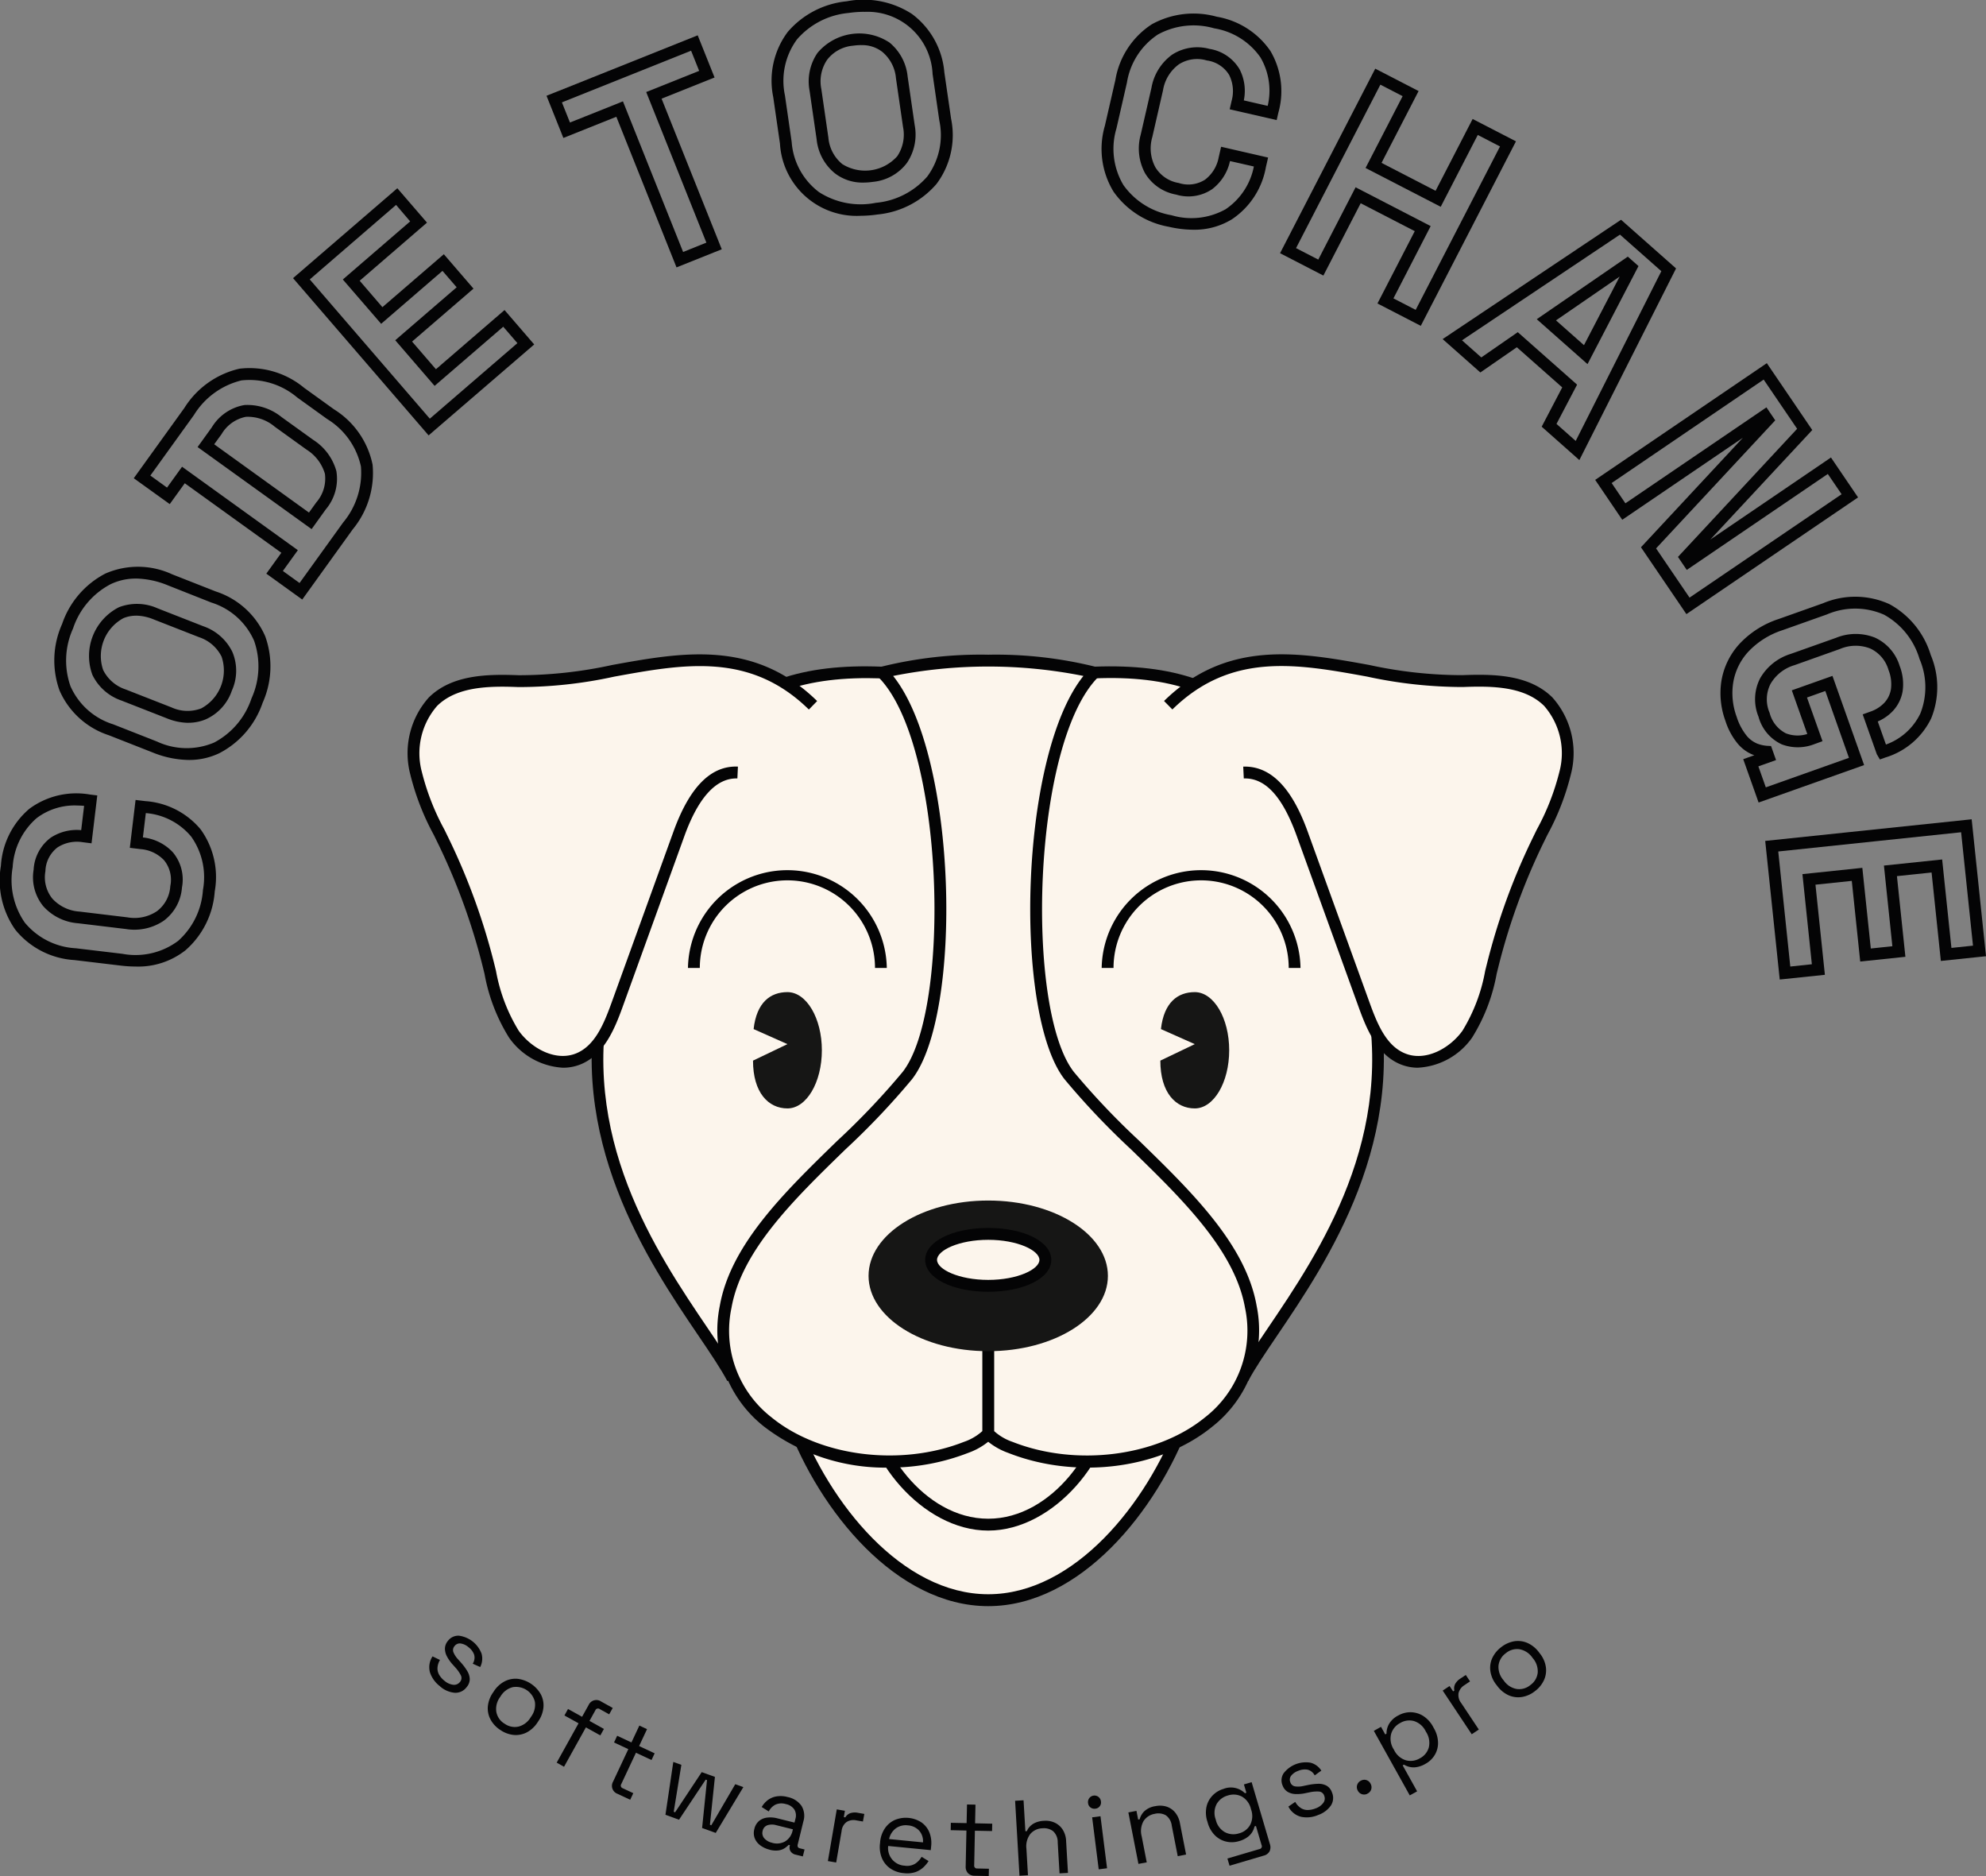 <svg xmlns="http://www.w3.org/2000/svg" width="142.832" height="134.893"><rect width="100%" height="100%" fill="#808080" stroke="none"/><g data-name="Group 889"><path fill="#040405" d="M31.653 121.254a2.076 2.076 0 0 1-.726-.99 1.4 1.4 0 0 1 .182-1.164l.534.257a1.251 1.251 0 0 0-.181.6.93.93 0 0 0 .143.5 1.568 1.568 0 0 0 .365.4 1.176 1.176 0 0 0 .631.285.533.533 0 0 0 .476-.2.424.424 0 0 0 .072-.469 2.48 2.48 0 0 0-.382-.554l-.215-.239a2.85 2.85 0 0 1-.4-.564 1.215 1.215 0 0 1-.153-.574.881.881 0 0 1 .21-.551.93.93 0 0 1 .8-.378 2.019 2.019 0 0 1 1.626 1.294 1.326 1.326 0 0 1-.1.958l-.537-.24a.8.8 0 0 0 .1-.656 1.178 1.178 0 0 0-.406-.532 1.1 1.1 0 0 0-.566-.266.466.466 0 0 0-.436.189.433.433 0 0 0-.08.443 1.68 1.68 0 0 0 .327.5l.213.239a4.01 4.01 0 0 1 .448.6 1.2 1.2 0 0 1 .186.585.876.876 0 0 1-.217.574 1 1 0 0 1-.856.416 1.848 1.848 0 0 1-1.053-.452" data-name="Path 1406"/><path fill="#040405" d="M35.985 124.392a2.047 2.047 0 0 1-.706-.755 1.7 1.7 0 0 1-.194-.938 2.111 2.111 0 0 1 .367-.992l.056-.082a2.07 2.07 0 0 1 .769-.721 1.7 1.7 0 0 1 .939-.193 2.227 2.227 0 0 1 1.677 1.113 1.674 1.674 0 0 1 .191.939 2.091 2.091 0 0 1-.363.99l-.055.082a2.1 2.1 0 0 1-.772.725 1.723 1.723 0 0 1-.938.189 2.063 2.063 0 0 1-.972-.358m.3-.457a1.254 1.254 0 0 0 1.011.213 1.449 1.449 0 0 0 .868-.661l.038-.058a1.435 1.435 0 0 0 .269-1.055 1.394 1.394 0 0 0-1.6-1.059 1.445 1.445 0 0 0-.871.66l-.037.056a1.432 1.432 0 0 0-.266 1.059 1.248 1.248 0 0 0 .586.846" data-name="Path 1407"/><path fill="#040405" d="m40.037 126.74 1.572-2.83-1.015-.561.257-.467 1.011.561.469-.842a.61.61 0 0 1 .907-.254l.83.46-.256.459-.68-.378a.205.205 0 0 0-.315.09l-.421.762 1.038.576-.259.465-1.038-.576-1.572 2.831Z" data-name="Path 1408"/><path fill="#040405" d="M44.421 128.985a.61.61 0 0 1-.326-.886l1.093-2.33-1.026-.481.225-.482 1.026.481.569-1.214.552.259-.569 1.214 1.117.523-.225.482-1.119-.524-1.054 2.247a.2.2 0 0 0 .1.305l.762.356-.223.474Z" data-name="Path 1409"/><path fill="#040405" d="m47.859 130.489.564-3.8.58.208-.549 3.374.1.038 1.913-2.886.95.341-.36 3.443.1.036 1.723-2.953.581.21-1.986 3.293-.98-.353.353-3.445-.094-.034-1.919 2.883Z" data-name="Path 1410"/><path fill="#040405" d="M55.34 132.995a1.8 1.8 0 0 1-.661-.309 1.168 1.168 0 0 1-.4-.511 1.074 1.074 0 0 1-.026-.667 1.053 1.053 0 0 1 .334-.573 1.139 1.139 0 0 1 .585-.244 1.983 1.983 0 0 1 .733.053l1.234.307.068-.269a.841.841 0 0 0-.077-.67.954.954 0 0 0-.621-.394 1.055 1.055 0 0 0-.742.043 1.109 1.109 0 0 0-.479.489l-.508-.319a1.726 1.726 0 0 1 .423-.486 1.434 1.434 0 0 1 .62-.274 1.869 1.869 0 0 1 .82.041 1.6 1.6 0 0 1 1 .634 1.379 1.379 0 0 1 .135 1.12l-.406 1.657c-.036.15.014.242.153.276l.338.084-.126.5-.515-.128a.569.569 0 0 1-.363-.237.492.492 0 0 1-.056-.407l.009-.038-.089-.022a1.93 1.93 0 0 1-.295.242 1.108 1.108 0 0 1-.442.159 1.673 1.673 0 0 1-.646-.053m.194-.493a1.21 1.21 0 0 0 .926-.1 1.183 1.183 0 0 0 .544-.789l.02-.084-1.212-.3a1.066 1.066 0 0 0-.619.008.536.536 0 0 0-.343.4.581.581 0 0 0 .116.539 1.054 1.054 0 0 0 .568.322" data-name="Path 1411"/><path fill="#040405" d="m59.541 133.817.639-3.716.585.1-.078.455.106.019a.7.7 0 0 1 .367-.305 1.111 1.111 0 0 1 .559-.02l.442.077-.1.545-.479-.082a.933.933 0 0 0-.687.113.9.9 0 0 0-.367.651l-.39 2.266Z" data-name="Path 1412"/><path fill="#040405" d="M64.998 134.684a2.007 2.007 0 0 1-.973-.339 1.692 1.692 0 0 1-.6-.745 2.084 2.084 0 0 1-.138-1.036l.009-.09a2.091 2.091 0 0 1 .338-1 1.708 1.708 0 0 1 .728-.615 2.06 2.06 0 0 1 1.9.172 1.613 1.613 0 0 1 .573.711 2.079 2.079 0 0 1 .133 1.013l-.027.276-3.062-.3a1.261 1.261 0 0 0 1.185 1.418 1.113 1.113 0 0 0 .765-.15 1.474 1.474 0 0 0 .452-.489l.5.305a2.185 2.185 0 0 1-.363.443 1.69 1.69 0 0 1-.569.348 1.891 1.891 0 0 1-.849.078m-1.06-2.451 2.441.24a1.141 1.141 0 0 0-.278-.847 1.2 1.2 0 0 0-.8-.375 1.224 1.224 0 0 0-.871.21 1.293 1.293 0 0 0-.488.772" data-name="Path 1413"/><path fill="#040405" d="M70.108 134.873a.664.664 0 0 1-.493-.188.671.671 0 0 1-.164-.489l.055-2.574-1.132-.026.01-.53 1.134.022.029-1.34.609.012-.029 1.342 1.234.027-.012.53-1.234-.024-.051 2.48a.2.2 0 0 0 .218.235l.84.019-.012.525Z" data-name="Path 1414"/><path fill="#040405" d="m73.321 134.871-.315-5.389.607-.036.131 2.225.109-.007a1.014 1.014 0 0 1 .215-.332 1.243 1.243 0 0 1 .394-.274 1.722 1.722 0 0 1 .629-.136 1.55 1.55 0 0 1 .769.136 1.361 1.361 0 0 1 .564.491 1.647 1.647 0 0 1 .251.839l.133 2.279-.607.034-.131-2.231a1.051 1.051 0 0 0-.329-.8 1.088 1.088 0 0 0-.772-.21 1.19 1.19 0 0 0-.868.406 1.467 1.467 0 0 0-.281 1.076l.111 1.894Z" data-name="Path 1415"/><path fill="#040405" d="M78.778 130.05a.463.463 0 0 1-.349-.087.444.444 0 0 1-.176-.314.467.467 0 1 1 .926-.116.447.447 0 0 1-.4.517m.24 4.361-.472-3.74.6-.077.472 3.74Z" data-name="Path 1416"/><path fill="#040405" d="m81.875 134.02-.723-3.7.581-.114.123.627.107-.02a1.286 1.286 0 0 1 .317-.561 1.471 1.471 0 0 1 .817-.384 1.613 1.613 0 0 1 .779.027 1.337 1.337 0 0 1 .627.413 1.684 1.684 0 0 1 .361.8l.438 2.238-.6.119-.43-2.194a1.055 1.055 0 0 0-.433-.75 1.093 1.093 0 0 0-.794-.1 1.183 1.183 0 0 0-.8.518 1.46 1.46 0 0 0-.135 1.1l.363 1.87Z" data-name="Path 1417"/><path fill="#040405" d="m86.859 131.061-.031-.1a2.047 2.047 0 0 1-.058-1.043 1.688 1.688 0 0 1 .435-.813 1.792 1.792 0 0 1 .79-.478 1.441 1.441 0 0 1 1.538.31l.106-.031-.177-.6.554-.164 1.316 4.46a.686.686 0 0 1-.026.515.654.654 0 0 1-.423.309l-2.455.725-.153-.518 2.3-.678a.2.2 0 0 0 .157-.286l-.406-1.377-.1.032a1.437 1.437 0 0 1-.157.392 1.284 1.284 0 0 1-.348.378 1.853 1.853 0 0 1-.614.29 1.768 1.768 0 0 1-.922.032 1.677 1.677 0 0 1-.808-.45 2.052 2.052 0 0 1-.517-.9m2.25.759a1.283 1.283 0 0 0 .808-.624 1.387 1.387 0 0 0 .063-1.081l-.017-.058a1.386 1.386 0 0 0-.641-.878 1.291 1.291 0 0 0-1.016-.082 1.312 1.312 0 0 0-.81.622 1.355 1.355 0 0 0-.07 1.084l.017.06a1.357 1.357 0 0 0 .648.869 1.3 1.3 0 0 0 1.018.087" data-name="Path 1418"/><path fill="#040405" d="M94.799 130.505a2.061 2.061 0 0 1-1.219.131 1.4 1.4 0 0 1-.919-.738l.491-.336a1.241 1.241 0 0 0 .428.457.9.9 0 0 0 .5.126 1.61 1.61 0 0 0 .532-.114 1.166 1.166 0 0 0 .561-.4.522.522 0 0 0 .063-.513.422.422 0 0 0-.37-.3 2.418 2.418 0 0 0-.672.053l-.314.065a2.855 2.855 0 0 1-.687.063 1.2 1.2 0 0 1-.574-.153.873.873 0 0 1-.374-.46.926.926 0 0 1 .073-.883 2.021 2.021 0 0 1 1.935-.759 1.309 1.309 0 0 1 .776.569l-.477.344a.793.793 0 0 0-.518-.413 1.189 1.189 0 0 0-.663.084 1.116 1.116 0 0 0-.515.356.464.464 0 0 0-.053.472.425.425 0 0 0 .341.291 1.6 1.6 0 0 0 .6-.032l.314-.065a4.167 4.167 0 0 1 .742-.089 1.192 1.192 0 0 1 .6.133.872.872 0 0 1 .39.476 1 1 0 0 1-.07.948 1.842 1.842 0 0 1-.919.685" data-name="Path 1419"/><path fill="#040405" d="M98.339 128.978a.523.523 0 0 1-.4.027.515.515 0 0 1-.3-.278.5.5 0 0 1-.024-.407.509.509 0 0 1 .276-.292.5.5 0 0 1 .4-.027.512.512 0 0 1 .293.28.525.525 0 0 1 .027.4.512.512 0 0 1-.28.293" data-name="Path 1420"/><path fill="#040405" d="m101.389 129.094-2.584-4.64.518-.29.3.546.094-.053a1.4 1.4 0 0 1 .167-.675 1.6 1.6 0 0 1 .689-.639 1.757 1.757 0 0 1 .893-.228 1.736 1.736 0 0 1 .89.268 2.089 2.089 0 0 1 .718.791l.049.089a2.154 2.154 0 0 1 .3 1.025 1.66 1.66 0 0 1-.237.9 1.745 1.745 0 0 1-.672.639 1.854 1.854 0 0 1-.632.234 1.257 1.257 0 0 1-.517-.017 1.349 1.349 0 0 1-.392-.16l-.094.051 1.04 1.867Zm.723-2.663a1.272 1.272 0 0 0 .649-.791 1.435 1.435 0 0 0-.188-1.091l-.034-.06a1.42 1.42 0 0 0-.828-.733 1.266 1.266 0 0 0-1.014.136 1.288 1.288 0 0 0-.649.789 1.407 1.407 0 0 0 .182 1.094l.034.06a1.41 1.41 0 0 0 .834.731 1.288 1.288 0 0 0 1.014-.136" data-name="Path 1421"/><path fill="#040405" d="m105.845 124.698-2.087-3.14.494-.327.256.384.09-.06a.688.688 0 0 1 .056-.471 1.111 1.111 0 0 1 .392-.4l.372-.249.307.462-.4.269a.944.944 0 0 0-.423.554.907.907 0 0 0 .182.726l1.272 1.914Z" data-name="Path 1422"/><path fill="#040405" d="M110.404 121.59a2.047 2.047 0 0 1-.941.428 1.71 1.71 0 0 1-.95-.116 2.1 2.1 0 0 1-.823-.665l-.061-.08a2.068 2.068 0 0 1-.436-.958 1.689 1.689 0 0 1 .119-.953 2.064 2.064 0 0 1 .648-.806 2.1 2.1 0 0 1 .94-.427 1.7 1.7 0 0 1 .953.121 2.1 2.1 0 0 1 .82.66l.061.08a2.063 2.063 0 0 1 .44.963 1.7 1.7 0 0 1-.123.948 2.064 2.064 0 0 1-.648.806m-.336-.433a1.255 1.255 0 0 0 .525-.89 1.446 1.446 0 0 0-.348-1.033l-.043-.055a1.439 1.439 0 0 0-.915-.593 1.255 1.255 0 0 0-.992.286 1.269 1.269 0 0 0-.522.888 1.438 1.438 0 0 0 .346 1.035l.043.055a1.424 1.424 0 0 0 .917.592 1.254 1.254 0 0 0 .989-.285" data-name="Path 1423"/><path fill="#040405" d="M9.753 69.497a8.985 8.985 0 0 1-1.048-.065l-3.353-.4A5.924 5.924 0 0 1 1.1 66.848a6.173 6.173 0 0 1-1.035-4.592 5.838 5.838 0 0 1 2.044-4.1 5.681 5.681 0 0 1 4.345-1.029l.542.068-.413 3.442-.624-.078a2.576 2.576 0 0 0-1.829.377 2.232 2.232 0 0 0-.864 1.706 2.449 2.449 0 0 0 .5 1.974 2.907 2.907 0 0 0 1.966.931l3.433.413a2.9 2.9 0 0 0 2.122-.443 2.427 2.427 0 0 0 .96-1.8 2.219 2.219 0 0 0-.447-1.862 2.6 2.6 0 0 0-1.681-.8l-.782-.094.413-3.442.7.084a5.688 5.688 0 0 1 3.98 2.032 5.858 5.858 0 0 1 1.013 4.465 6.188 6.188 0 0 1-2.093 4.219 5.487 5.487 0 0 1-3.6 1.178m-4.247-11.58a4.522 4.522 0 0 0-2.869.91 5.052 5.052 0 0 0-1.723 3.53 5.361 5.361 0 0 0 .871 3.98 5.112 5.112 0 0 0 3.67 1.846l3.355.4a5.12 5.12 0 0 0 4-.927 5.362 5.362 0 0 0 1.788-3.66 5.044 5.044 0 0 0-.842-3.839 4.738 4.738 0 0 0-3.266-1.693l-.21 1.751a3.433 3.433 0 0 1 2.143 1.055 3.05 3.05 0 0 1 .667 2.543 3.272 3.272 0 0 1-1.306 2.387 3.766 3.766 0 0 1-2.722.6l-3.433-.413a3.734 3.734 0 0 1-2.514-1.227 3.292 3.292 0 0 1-.694-2.624 3.064 3.064 0 0 1 1.239-2.309 3.407 3.407 0 0 1 2.182-.537l.21-1.747a6.805 6.805 0 0 0-.546-.024" data-name="Path 1424"/><path fill="#040405" d="M13.586 54.644a7.146 7.146 0 0 1-2.61-.54l-3.143-1.236a5.843 5.843 0 0 1-3.553-3.224 6.394 6.394 0 0 1 .186-4.775 6.4 6.4 0 0 1 3.113-3.628 5.85 5.85 0 0 1 4.8.053l3.143 1.236a5.837 5.837 0 0 1 3.553 3.222 6.4 6.4 0 0 1-.186 4.778 6.4 6.4 0 0 1-3.113 3.626 5.009 5.009 0 0 1-2.187.488M9.768 41.601a4.139 4.139 0 0 0-1.821.409 5.57 5.57 0 0 0-2.691 3.174 5.576 5.576 0 0 0-.188 4.153 4.965 4.965 0 0 0 3.07 2.743l3.145 1.236a5.046 5.046 0 0 0 4.115.077 5.571 5.571 0 0 0 2.688-3.171 5.572 5.572 0 0 0 .188-4.151 4.981 4.981 0 0 0-3.07-2.745l-3.14-1.242a6.311 6.311 0 0 0-2.3-.486m3.792 10.376a4.193 4.193 0 0 1-1.531-.314l-3.3-1.292a3.615 3.615 0 0 1-2.078-1.839 3.928 3.928 0 0 1 1.909-4.868 3.624 3.624 0 0 1 2.772.077l3.293 1.29a3.642 3.642 0 0 1 2.083 1.831 3.464 3.464 0 0 1-.029 2.8 3.48 3.48 0 0 1-1.88 2.064 3.206 3.206 0 0 1-1.246.247m-3.761-7.7a2.345 2.345 0 0 0-.909.177 3.093 3.093 0 0 0-1.461 3.725 2.768 2.768 0 0 0 1.616 1.4l3.3 1.292a2.763 2.763 0 0 0 2.138.072 3.093 3.093 0 0 0 1.464-3.721 2.786 2.786 0 0 0-1.621-1.4l-3.3-1.292a3.384 3.384 0 0 0-1.227-.256" data-name="Path 1425"/><path fill="#040405" d="m21.737 43.109-2.584-1.862 1.081-1.5-6.945-5-1.081 1.5-2.587-1.861 3.634-5.046a6.361 6.361 0 0 1 3.958-2.828 6.139 6.139 0 0 1 4.654 1.369l2.154 1.551a6.13 6.13 0 0 1 2.775 3.979 6.369 6.369 0 0 1-1.43 4.654Zm-1.394-2.054 1.2.866 3.136-4.353a5.573 5.573 0 0 0 1.279-4.027 5.322 5.322 0 0 0-2.431-3.413l-2.155-1.551a5.313 5.313 0 0 0-4.008-1.224 5.555 5.555 0 0 0-3.416 2.489l-3.135 4.352 1.2.866 1.081-1.5 8.327 6Zm2.068-3.01-8.2-5.9 1.025-1.423a3.422 3.422 0 0 1 2.352-1.6 3.917 3.917 0 0 1 2.663.868l2.284 1.643a3.9 3.9 0 0 1 1.657 2.242 3.4 3.4 0 0 1-.759 2.748Zm-7.006-6.1 6.816 4.911.527-.733a2.6 2.6 0 0 0 .619-2.059 3.075 3.075 0 0 0-1.323-1.737l-2.284-1.645a3.006 3.006 0 0 0-2.076-.711 2.614 2.614 0 0 0-1.749 1.246Z" data-name="Path 1426"/><path fill="#040405" d="M30.825 31.306 21.076 20l7.5-6.464 2.133 2.472-4.841 4.178 1.635 1.9 4.417-3.807 2.133 2.474-4.417 3.807 1.715 1.989 4.935-4.255 2.133 2.474Zm-8.547-11.215 8.634 10.013 6.3-5.431-1.019-1.181-4.937 4.254-2.83-3.282 4.417-3.807-1.019-1.181-4.412 3.807-2.756-3.187 4.843-4.177-1.013-1.186Z" data-name="Path 1427"/><path fill="#040405" d="m48.655 19.226-4.328-10.83-3.81 1.522-1.212-3.031L50.179 2.54l1.212 3.032-3.81 1.524 4.328 10.828ZM44.801 7.287l4.328 10.83 1.674-.67-4.328-10.83 3.808-1.522-.58-1.449-9.291 3.715.58 1.449Z" data-name="Path 1428"/><path fill="#040405" d="M61.857 15.518a5.523 5.523 0 0 1-5.763-5.196l-.484-3.345a5.848 5.848 0 0 1 1.045-4.683 6.4 6.4 0 0 1 4.241-2.2 6.389 6.389 0 0 1 4.691.91 5.832 5.832 0 0 1 2.329 4.192l.486 3.343a5.849 5.849 0 0 1-1.045 4.683 6.4 6.4 0 0 1-4.241 2.2 8.778 8.778 0 0 1-1.258.094M62.148.85a7.958 7.958 0 0 0-1.13.084 5.563 5.563 0 0 0-3.7 1.9 5.028 5.028 0 0 0-.866 4.023l.484 3.345a4.965 4.965 0 0 0 1.971 3.614 5.549 5.549 0 0 0 4.084.767 5.563 5.563 0 0 0 3.7-1.894 5.018 5.018 0 0 0 .864-4.023l-.484-3.343A4.676 4.676 0 0 0 62.146.855m-.052 12.273a3.238 3.238 0 0 1-2.044-.663 3.608 3.608 0 0 1-1.318-2.443l-.508-3.5a3.619 3.619 0 0 1 .571-2.719 3.931 3.931 0 0 1 5.175-.745 3.624 3.624 0 0 1 1.306 2.441l.508 3.5a3.638 3.638 0 0 1-.559 2.716 3.468 3.468 0 0 1-2.45 1.362 4.707 4.707 0 0 1-.68.051m-.157-9.886a4.382 4.382 0 0 0-.58.043 2.633 2.633 0 0 0-1.87 1.013 2.764 2.764 0 0 0-.419 2.1l.508 3.5a2.755 2.755 0 0 0 1 1.9 3.094 3.094 0 0 0 3.957-.571 2.78 2.78 0 0 0 .411-2.1l-.508-3.5a2.766 2.766 0 0 0-.987-1.9 2.346 2.346 0 0 0-1.509-.482" data-name="Path 1429"/><path fill="#040405" d="M85.821 16.518a7.966 7.966 0 0 1-1.768-.213 6.174 6.174 0 0 1-3.971-2.528 5.913 5.913 0 0 1-.619-4.737l.755-3.293a5.932 5.932 0 0 1 2.618-4 6.22 6.22 0 0 1 4.676-.544 5.866 5.866 0 0 1 3.859 2.468 5.691 5.691 0 0 1 .568 4.431l-.121.532-3.38-.776.14-.609a2.6 2.6 0 0 0-.179-1.862 2.226 2.226 0 0 0-1.606-1.04 2.43 2.43 0 0 0-2.017.285 2.887 2.887 0 0 0-1.132 1.856l-.772 3.372a2.885 2.885 0 0 0 .215 2.155 2.422 2.422 0 0 0 1.686 1.142 2.223 2.223 0 0 0 1.9-.244 2.6 2.6 0 0 0 .972-1.589l.177-.771 3.379.776-.159.69a5.69 5.69 0 0 1-2.44 3.746 5.147 5.147 0 0 1-2.78.753m-1.579-1.045a5.032 5.032 0 0 0 3.905-.43 4.81 4.81 0 0 0 2.029-3.072l-1.717-.39a3.433 3.433 0 0 1-1.279 2.017 3.034 3.034 0 0 1-2.6.392 3.274 3.274 0 0 1-2.234-1.543 3.743 3.743 0 0 1-.307-2.768l.774-3.372a3.736 3.736 0 0 1 1.488-2.378 3.335 3.335 0 0 1 2.683-.413 3.064 3.064 0 0 1 2.17 1.475 3.377 3.377 0 0 1 .3 2.228l1.717.394a4.731 4.731 0 0 0-.522-3.486 5.039 5.039 0 0 0-3.326-2.09 5.342 5.342 0 0 0-4.05.445 5.115 5.115 0 0 0-2.225 3.454l-.753 3.293a5.1 5.1 0 0 0 .5 4.078 5.346 5.346 0 0 0 3.45 2.167" data-name="Path 1430"/><path fill="#040405" d="m102.182 23.429-3.116-1.608 2.683-5.2-3.889-2.007-2.683 5.2-3.116-1.608 6.846-13.268 3.118 1.609-2.666 5.164 3.888 2.008 2.664-5.164 3.116 1.608Zm-1.967-1.974 1.6.825 6.065-11.749-1.6-.827-2.664 5.165-5.406-2.79 2.666-5.164-1.6-.827-6.066 11.753 1.6.825 2.683-5.2 5.4 2.791Z" data-name="Path 1431"/><path fill="#040405" d="m113.587 33.081-2.71-2.4 1.478-2.826-3.265-2.887-2.624 1.814-2.712-2.4 12.83-8.581 3.957 3.5Zm-1.645-2.6 1.382 1.224 6.159-12.206-2.975-2.629-11.362 7.6 1.388 1.23 2.624-1.816 4.265 3.774Zm2.231-4.3-3.65-3.229 6.548-4.5.769.68Zm-2.267-3.145 2.013 1.783 2.566-4.932Z" data-name="Path 1432"/><path fill="#040405" d="m121.285 44.157-3.268-4.807 7.332-7.876-8.677 5.9-1.947-2.869 12.344-8.392 3.268 4.807-7.332 7.876 8.677-5.9 1.948 2.869Zm-2.181-4.725 2.407 3.539 10.936-7.434-.992-1.458-10.143 6.9-.634-.934 8.571-9.213-2.407-3.539-10.934 7.439.99 1.458 10.143-6.9.634.934Z" data-name="Path 1433"/><path fill="#040405" d="m126.478 57.704-1.106-3.116.8-.285-.087-.029a2.782 2.782 0 0 1-1.091-.781 4.913 4.913 0 0 1-.905-1.667 5.749 5.749 0 0 1-.28-2.9 5.2 5.2 0 0 1 1.286-2.62 6.7 6.7 0 0 1 2.833-1.8l3.184-1.13a5.946 5.946 0 0 1 4.778.065 6.205 6.205 0 0 1 2.968 3.655 5.955 5.955 0 0 1 .029 4.563 5.388 5.388 0 0 1-3.287 2.806l-.4.143-.22-.375-1.016-2.866.554-.2a2.492 2.492 0 0 0 1-.632 1.865 1.865 0 0 0 .477-.982 2.751 2.751 0 0 0-.174-1.379 2.435 2.435 0 0 0-1.323-1.548 2.877 2.877 0 0 0-2.173.039l-3.266 1.162a2.958 2.958 0 0 0-1.725 1.35 2.438 2.438 0 0 0-.065 2.075 2.275 2.275 0 0 0 1.181 1.481 2.324 2.324 0 0 0 1.529.044l-1.113-3.14 2.924-1.038 2.276 6.413Zm-.017-2.6.535 1.509 5.98-2.122-1.7-4.807-1.319.47 1.117 3.14-.588.213a3.264 3.264 0 0 1-2.342.015 3.061 3.061 0 0 1-1.672-1.988 3.3 3.3 0 0 1 .118-2.768 3.838 3.838 0 0 1 2.191-1.746l3.259-1.156a3.753 3.753 0 0 1 2.8-.019 3.292 3.292 0 0 1 1.785 2.044 3.591 3.591 0 0 1 .211 1.812 2.74 2.74 0 0 1-.7 1.418 3.256 3.256 0 0 1-1.088.757l.588 1.659a4.394 4.394 0 0 0 2.475-2.233 5.137 5.137 0 0 0-.06-3.921 5.366 5.366 0 0 0-2.549-3.181 5.137 5.137 0 0 0-4.108-.022l-3.184 1.13a5.877 5.877 0 0 0-2.48 1.56 4.314 4.314 0 0 0-1.074 2.189 4.9 4.9 0 0 0 .242 2.479 4.175 4.175 0 0 0 .733 1.381 1.957 1.957 0 0 0 .748.551 2.5 2.5 0 0 0 .707.159l.286.014.36 1.011Z" data-name="Path 1434"/><path fill="#040405" d="m127.998 70.431-1.045-9.966 14.848-1.555 1.031 9.846-3.247.339-.667-6.359-2.492.261.609 5.8-3.249.341-.607-5.8-2.612.274.678 6.48Zm-.107-9.207.866 8.273 1.551-.164-.678-6.48 4.308-.452.609 5.8 1.551-.164-.607-5.8 4.187-.438.667 6.359 1.551-.162-.854-8.154Z" data-name="Path 1435"/><path fill="#fcf5ec" d="M52.689 99.103c-2.482-4.7-12.209-14.735-9.117-28.235 4.114-17.959 9.173-22.913 19.806-22.509h15.329c10.632-.4 15.692 4.55 19.805 22.509 3.091 13.5-6.636 23.537-9.117 28.235" data-name="Path 1436"/><path fill="#040405" d="m89.768 99.302-.753-.4c.489-.927 1.25-2.049 2.127-3.346 3.744-5.528 9.4-13.883 6.95-24.6-3.94-17.2-8.651-22.625-19.374-22.178H63.377c-10.731-.377-15.451 4.986-19.389 22.183-2.453 10.712 3.2 19.067 6.95 24.6.878 1.3 1.638 2.419 2.127 3.346l-.753.4c-.469-.888-1.215-1.991-2.08-3.268-3.6-5.307-9.611-14.19-7.075-25.262 4.057-17.72 9-23.279 20.235-22.841h15.31c11.231-.424 16.162 5.121 20.219 22.841 2.537 11.072-3.479 19.955-7.075 25.262-.864 1.277-1.611 2.38-2.08 3.268" data-name="Path 1437"/><path fill="#fcf5ec" d="M84.02 50.711c6.4-6.268 14.1-1.452 21.181-1.735 2.173-.087 4.609-.048 6.154 1.481a5.651 5.651 0 0 1 1.215 5.114 21.956 21.956 0 0 1-2.051 5.063 45.95 45.95 0 0 0-3.143 8.679 14.6 14.6 0 0 1-1.844 5.049c-1.047 1.468-3.021 2.465-4.681 1.763-1.483-.627-2.175-2.3-2.724-3.817l-4.475-12.366c-.742-2.052-2.035-4.5-4.216-4.395" data-name="Path 1438"/><path fill="#040405" d="M101.993 76.773a3.372 3.372 0 0 1-1.309-.261c-1.623-.687-2.378-2.458-2.958-4.062l-4.473-12.363c-1.014-2.8-2.245-4.166-3.8-4.113l-.041-.852c1.957-.061 3.483 1.483 4.637 4.676l4.475 12.361c.544 1.5 1.183 3.016 2.491 3.57 1.5.641 3.268-.36 4.166-1.618a12.421 12.421 0 0 0 1.631-4.3l.15-.6a46.138 46.138 0 0 1 3.171-8.757l.384-.789a17.461 17.461 0 0 0 1.636-4.178 5.174 5.174 0 0 0-1.1-4.731c-1.425-1.41-3.754-1.439-5.837-1.357a32.549 32.549 0 0 1-6.907-.752c-5.024-.914-9.768-1.775-13.992 2.366l-.6-.61c4.54-4.448 9.727-3.5 14.742-2.593a31.516 31.516 0 0 0 6.722.736c2.255-.087 4.8-.048 6.469 1.606a6.009 6.009 0 0 1 1.333 5.5 18.188 18.188 0 0 1-1.7 4.384l-.382.781a45.625 45.625 0 0 0-3.113 8.6l-.148.595a13.062 13.062 0 0 1-1.764 4.591 5.08 5.08 0 0 1-3.885 2.167" data-name="Path 1439"/><path fill="#fcf5ec" d="M58.466 50.711c-6.4-6.268-14.1-1.452-21.181-1.735-2.173-.087-4.61-.048-6.154 1.481a5.651 5.651 0 0 0-1.215 5.114 21.956 21.956 0 0 0 2.051 5.063 45.95 45.95 0 0 1 3.142 8.679 14.6 14.6 0 0 0 1.841 5.049c1.047 1.468 3.021 2.465 4.681 1.763 1.483-.627 2.175-2.3 2.724-3.817l4.48-12.366c.742-2.052 2.035-4.5 4.216-4.395" data-name="Path 1440"/><path fill="#040405" d="M40.494 76.773a5.08 5.08 0 0 1-3.885-2.167 13.021 13.021 0 0 1-1.763-4.586l-.148-.6a45.511 45.511 0 0 0-3.114-8.6l-.382-.782a18.163 18.163 0 0 1-1.7-4.381 6.011 6.011 0 0 1 1.333-5.5c1.667-1.654 4.221-1.693 6.471-1.606a31.48 31.48 0 0 0 6.722-.736c5.015-.91 10.2-1.855 14.741 2.593l-.595.61c-4.226-4.141-8.972-3.28-13.994-2.366a32.077 32.077 0 0 1-6.907.75c-2.083-.082-4.412-.053-5.837 1.357a5.184 5.184 0 0 0-1.1 4.731 17.491 17.491 0 0 0 1.631 4.171l.385.791a46.372 46.372 0 0 1 3.171 8.757l.15.607a12.392 12.392 0 0 0 1.63 4.294c.9 1.258 2.663 2.254 4.166 1.618 1.306-.554 1.947-2.068 2.492-3.57l4.473-12.361c1.154-3.195 2.688-4.76 4.637-4.676l-.039.852c-1.49-.048-2.782 1.313-3.8 4.113L44.761 72.45c-.58 1.6-1.336 3.375-2.959 4.062a3.358 3.358 0 0 1-1.308.261" data-name="Path 1441"/><path fill="#fcf5ec" d="M85.153 102.188c-2.32 6.253-7.751 12.872-14.082 12.872s-11.761-6.619-14.081-12.872" data-name="Path 1442"/><path fill="#040405" d="M71.072 115.487c-6.6 0-12.131-6.817-14.481-13.15l.8-.3c2.25 6.065 7.492 12.594 13.682 12.594s11.432-6.529 13.682-12.594l.8.3c-2.351 6.333-7.884 13.15-14.481 13.15" data-name="Path 1443"/><path fill="#fcf5ec" d="M79.68 100.516c0 3.8-3.854 9.112-8.607 9.112s-8.607-5.313-8.607-9.112 3.853-6.878 8.607-6.878 8.607 3.08 8.607 6.878" data-name="Path 1444"/><path fill="#040405" d="M71.072 110.054c-4.78 0-9.033-5.334-9.033-9.538 0-4.028 4.052-7.3 9.033-7.3s9.033 3.276 9.033 7.3c0 4.2-4.253 9.538-9.033 9.538m0-15.99c-4.511 0-8.181 2.895-8.181 6.452 0 3.416 3.513 8.685 8.181 8.685s8.181-5.269 8.181-8.685c0-3.558-3.67-6.452-8.181-6.452" data-name="Path 1445"/><path fill="#fcf5ec" d="M71.073 97.059v6a3.768 3.768 0 0 0 1.594 1.011c7.874 3.1 18.886-1.06 17.292-10.1-1.113-6.316-9.091-11.573-13.061-16.628-3.8-4.838-3.033-24.191 1.805-28.985a29.382 29.382 0 0 0-7.63-.861 29.382 29.382 0 0 0-7.63.861c4.837 4.796 5.609 24.149 1.809 28.987-3.975 5.054-11.953 10.312-13.066 16.628-1.594 9.042 9.418 13.2 17.292 10.1a3.769 3.769 0 0 0 1.594-1.011" data-name="Path 1446"/><path fill="#040405" d="M63.93 105.526a14.318 14.318 0 0 1-8.98-2.951 8.8 8.8 0 0 1-3.183-8.679c.777-4.41 4.676-8.2 8.447-11.866a53.334 53.334 0 0 0 4.7-4.949c3.522-4.482 3.029-23.665-1.769-28.421l-.511-.506.689-.2a29.592 29.592 0 0 1 7.753-.878 29.608 29.608 0 0 1 7.753.878l.689.2-.511.506c-4.8 4.756-5.29 23.939-1.771 28.421a53.813 53.813 0 0 0 4.7 4.949c3.766 3.666 7.665 7.457 8.441 11.866a8.807 8.807 0 0 1-3.183 8.679c-3.732 3.053-9.77 3.832-14.686 1.892a4.937 4.937 0 0 1-1.437-.8 4.923 4.923 0 0 1-1.439.8 15.606 15.606 0 0 1-5.7 1.059m.3-56.925c4.642 5.789 5.022 24.335 1.352 29.007a54.155 54.155 0 0 1-4.777 5.034c-3.674 3.571-7.472 7.264-8.2 11.4a7.892 7.892 0 0 0 2.883 7.872c3.45 2.82 9.268 3.561 13.834 1.761a3.77 3.77 0 0 0 1.325-.774v-5.842h.852v5.844a3.786 3.786 0 0 0 1.325.774c4.565 1.8 10.383 1.059 13.834-1.761a7.892 7.892 0 0 0 2.883-7.872c-.73-4.139-4.529-7.831-8.2-11.4a54.568 54.568 0 0 1-4.775-5.034c-3.67-4.673-3.29-23.218 1.352-29.007a34.913 34.913 0 0 0-13.682 0" data-name="Path 1447"/><path fill="#040405" d="M93.536 69.6h-.852a6.3 6.3 0 0 0-12.6 0h-.852a7.151 7.151 0 0 1 14.3 0" data-name="Path 1448"/><path fill="#040405" d="M63.782 69.6h-.852a6.3 6.3 0 0 0-12.6 0h-.852a7.151 7.151 0 0 1 14.3 0" data-name="Path 1449"/><path fill="#161615" d="M79.68 91.739c0 2.992-3.854 5.416-8.607 5.416s-8.607-2.424-8.607-5.416 3.853-5.417 8.607-5.417 8.607 2.424 8.607 5.416" data-name="Path 1450"/><path fill="#161615" d="M54.156 76.262c0 2.308 1.108 3.437 2.477 3.437s2.475-1.872 2.475-4.182-1.108-4.18-2.475-4.18c-1.21 0-2.218.721-2.434 2.658l2.432 1.082Z" data-name="Path 1451"/><path fill="#161615" d="M83.451 76.262c0 2.308 1.108 3.437 2.477 3.437s2.475-1.872 2.475-4.182-1.108-4.18-2.475-4.18c-1.21 0-2.218.721-2.434 2.658l2.434 1.082Z" data-name="Path 1452"/><path fill="#161615" d="M71.072 88.004c2.269 0 4.108.837 4.108 1.868s-1.839 1.868-4.108 1.868-4.108-.837-4.108-1.868 1.839-1.868 4.108-1.868" data-name="Path 1453"/><path fill="#fcf5ec" d="M71.072 88.721c2.269 0 4.108.837 4.108 1.868s-1.839 1.868-4.108 1.868-4.108-.837-4.108-1.868 1.839-1.868 4.108-1.868" data-name="Path 1454"/><path fill="#040405" d="M71.073 92.882c-2.586 0-4.535-.985-4.535-2.293s1.948-2.295 4.535-2.295 4.535.985 4.535 2.295-1.95 2.293-4.535 2.293m0-3.735c-2.107 0-3.682.76-3.682 1.442s1.575 1.44 3.682 1.44 3.682-.76 3.682-1.44-1.575-1.442-3.682-1.442" data-name="Path 1455"/></g></svg>